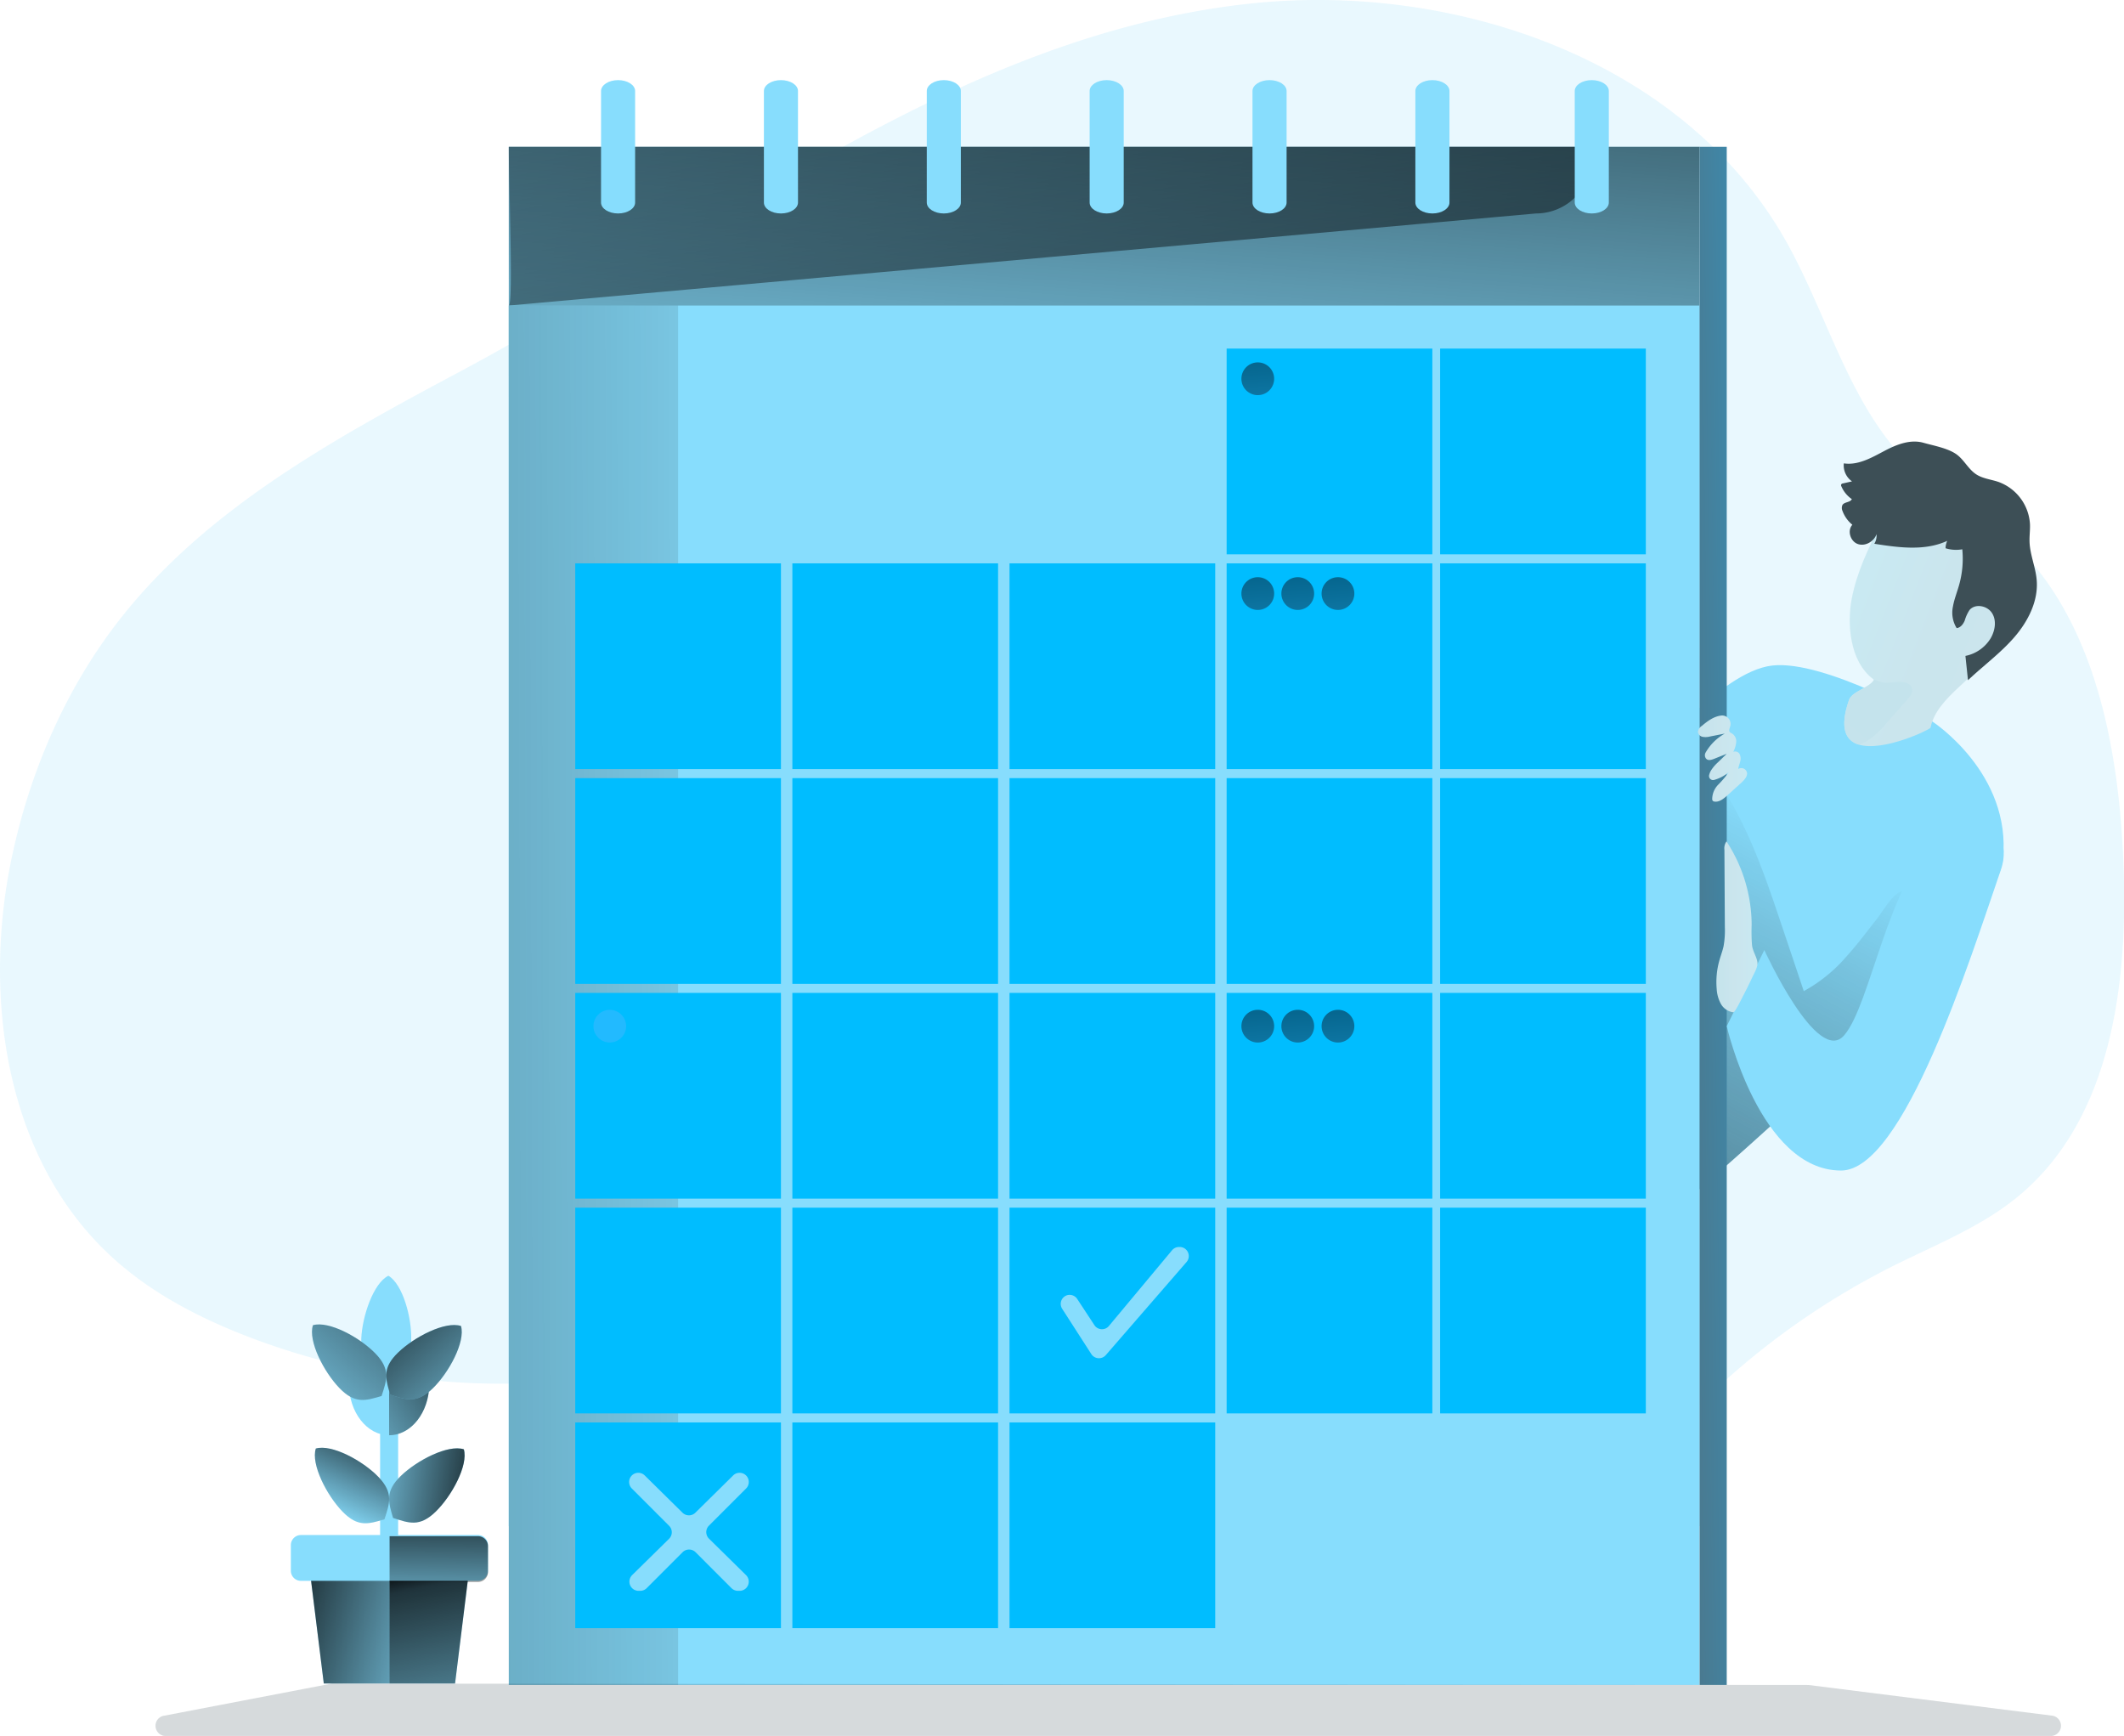 <svg xmlns="http://www.w3.org/2000/svg" xmlns:xlink="http://www.w3.org/1999/xlink" id="Calendar" viewBox="0 0 730.56 597"><defs><linearGradient id="linear-gradient" x1="637.47" x2="466.49" y1="283.45" y2="605.18" gradientUnits="userSpaceOnUse"><stop offset=".02" stop-opacity="0"></stop><stop offset=".32" stop-color="#161c1f" stop-opacity=".36" class="stopColor17161f svgShape"></stop><stop offset=".76" stop-color="#324147" stop-opacity=".82" class="stopColor343247 svgShape"></stop><stop offset=".99" stop-color="#3d4f56" class="stopColor3f3d56 svgShape"></stop></linearGradient><linearGradient id="linear-gradient-2" x1="405.81" x2="386.77" y1="-69.41" y2="192.03" gradientUnits="userSpaceOnUse"><stop offset=".01"></stop><stop offset=".1" stop-opacity=".77"></stop><stop offset=".99" stop-opacity="0"></stop></linearGradient><linearGradient xlink:href="#linear-gradient-2" id="linear-gradient-3" x1="398.24" x2="329.99" y1="275.01" y2="-88.98"></linearGradient><linearGradient id="linear-gradient-4" x1="307.07" x2="-264.01" y1="341.96" y2="343.64" gradientUnits="userSpaceOnUse"><stop offset=".03" stop-opacity="0"></stop><stop offset=".62" stop-color="#283338" stop-opacity=".66" class="stopColor292838 svgShape"></stop><stop offset=".99" stop-color="#3d4f56" class="stopColor3f3d56 svgShape"></stop></linearGradient><linearGradient id="linear-gradient-5" x1="635" x2="479.85" y1="314.35" y2="316.42" gradientUnits="userSpaceOnUse"><stop offset="0" stop-color="#68d5fd" class="stopColor68e1fd svgShape"></stop><stop offset=".01" stop-color="#67d1f9" class="stopColor67ddf9 svgShape"></stop><stop offset=".12" stop-color="#5caace" class="stopColor5cb3ce svgShape"></stop><stop offset=".24" stop-color="#3f87a8" class="stopColor538ea9 svgShape"></stop><stop offset=".37" stop-color="#4c778b" class="stopColor4c718b svgShape"></stop><stop offset=".5" stop-color="#466573" class="stopColor465a73 svgShape"></stop><stop offset=".63" stop-color="#425963" class="stopColor424a63 svgShape"></stop><stop offset=".79" stop-color="#405259" class="stopColor404059 svgShape"></stop><stop offset=".99" stop-color="#3d4f56" class="stopColor3f3d56 svgShape"></stop></linearGradient><linearGradient id="linear-gradient-6" x1="432.31" x2="434.19" y1="125.53" y2="154.06" gradientUnits="userSpaceOnUse"><stop offset="0" stop-color="#066790" class="stopColor183866 svgShape"></stop><stop offset="1" stop-color="#1a8dc1" class="stopColor1a7fc1 svgShape"></stop></linearGradient><linearGradient xlink:href="#linear-gradient-6" id="linear-gradient-7" x1="432.31" x2="434.19" y1="199.4" y2="227.94"></linearGradient><linearGradient xlink:href="#linear-gradient-6" id="linear-gradient-8" x1="446.11" x2="447.98" y1="199.4" y2="227.94"></linearGradient><linearGradient xlink:href="#linear-gradient-6" id="linear-gradient-9" x1="459.9" x2="461.77" y1="199.4" y2="227.94"></linearGradient><linearGradient xlink:href="#linear-gradient-6" id="linear-gradient-10" x1="432.31" x2="434.19" y1="348.17" y2="376.71"></linearGradient><linearGradient xlink:href="#linear-gradient-6" id="linear-gradient-11" x1="446.11" x2="447.98" y1="348.17" y2="376.71"></linearGradient><linearGradient xlink:href="#linear-gradient-6" id="linear-gradient-12" x1="459.9" x2="461.77" y1="348.17" y2="376.71"></linearGradient><linearGradient id="linear-gradient-13" x1="703.16" x2="610.33" y1="232.81" y2="196.61" gradientUnits="userSpaceOnUse"><stop offset="0" stop-color="#c4e3ec" class="stopColorecc4d7 svgShape"></stop><stop offset=".16" stop-color="#cbe5ed" class="stopColoredcbd5 svgShape"></stop><stop offset=".42" stop-color="#cae5ed" class="stopColorefd4d1 svgShape"></stop><stop offset=".7" stop-color="#c9e9f2" class="stopColorf2eac9 svgShape"></stop></linearGradient><linearGradient id="linear-gradient-14" x1="584" x2="600.93" y1="260.94" y2="260.94" gradientUnits="userSpaceOnUse"><stop offset="0" stop-color="#c4e3ec" class="stopColorecc4d7 svgShape"></stop><stop offset=".42" stop-color="#cae5ed" class="stopColorefd4d1 svgShape"></stop><stop offset="1" stop-color="#c9e9f2" class="stopColorf2eac9 svgShape"></stop></linearGradient><linearGradient xlink:href="#linear-gradient-14" id="linear-gradient-15" x1="590.37" x2="604.5" y1="318.78" y2="318.78"></linearGradient><linearGradient xlink:href="#linear-gradient-14" id="linear-gradient-16" x1="638.94" x2="600.41" y1="248.77" y2="294.02"></linearGradient><linearGradient xlink:href="#linear-gradient-2" id="linear-gradient-17" x1="129.91" x2="114.49" y1="489.49" y2="523.36"></linearGradient><linearGradient xlink:href="#linear-gradient-2" id="linear-gradient-18" x1="166.69" x2="119.52" y1="513.04" y2="506.99"></linearGradient><linearGradient xlink:href="#linear-gradient-2" id="linear-gradient-19" x1="168.06" x2="109.09" y1="465.56" y2="502.46"></linearGradient><linearGradient xlink:href="#linear-gradient-2" id="linear-gradient-20" x1="157.73" x2="94.22" y1="423.43" y2="497.22"></linearGradient><linearGradient xlink:href="#linear-gradient-2" id="linear-gradient-21" x1="94.15" x2="160.05" y1="553.37" y2="571.71"></linearGradient><linearGradient xlink:href="#linear-gradient-2" id="linear-gradient-22" x1="142.27" x2="162.11" y1="536.62" y2="631.72"></linearGradient><linearGradient xlink:href="#linear-gradient-2" id="linear-gradient-23" x1="151.14" x2="150.53" y1="515.96" y2="563.45"></linearGradient><linearGradient xlink:href="#linear-gradient-2" id="linear-gradient-24" x1="125.42" x2="174.1" y1="444.63" y2="498.46"></linearGradient></defs><path fill="#87ddfd" d="M158.65,127.55C115.48,150.61,71,174.76,40.91,213.38,22.84,236.6,10.8,264.24,4.46,293-6.4,342.09,1.64,399,39,432.76,52,444.56,67.9,452.89,84.3,459.29a243,243,0,0,0,106.91,15.85c29.87-2.33,59.69-10.2,89.41-6.45,36.25,4.56,67.9,25.76,101.67,39.72A265.45,265.45,0,0,0,515,526.51c11.36-1.38,22.86-3.59,32.85-9.17,11.86-6.63,20.65-17.46,30-27.36a261.75,261.75,0,0,1,73.46-54.69c14.43-7.22,29.72-13.21,42.25-23.37,33-26.7,38.65-74.48,36.73-116.85s-11.47-89.14-45.38-114.87c-7.57-5.74-16.09-10.19-23.43-16.24C637,143.78,629.68,110,614,82.39,578.84,20.65,500.39-6.38,429.76,1.26,328.55,12.21,245.66,81.08,158.65,127.55Z" opacity=".18" class="color68e1fd svgShape"></path><path fill="#87ddfd" d="M688.92,295.5C688,304,677.51,318.27,663,334.31c-23.78,26.24-58.33,57.19-79.11,75.22h0c-10.72,9.31-17.77,15.18-17.77,15.18V263.17s25.16-32.22,43.44-34.29,55.17,19.31,55.17,19.31S692,265.94,688.92,295.5Z" class="color68e1fd svgShape"></path><path fill="url(#linear-gradient)" d="M663,334.31c-23.78,26.24-58.33,57.19-79.11,75.22-1.55-2.47-1.86-5.83-2-8.87-.55-15.19-.42-30.4-.28-45.6.13-14.76.26-29.51,1.19-44.24.88-13.72,2.56-27.75,8.84-40a15.34,15.34,0,0,1,3.45,4.48C603,288.89,608,303.88,613,318.76q3.71,11,7.42,22.09A53,53,0,0,0,635.05,329c3.8-4.21,7.19-8.76,10.68-13.22,2.44-3.12,7.2-12,11-8.66C662.89,312.49,663.39,324.78,663,334.31Z" style="isolation:isolate"></path><rect width="409.59" height="474.37" x="175" y="50.48" fill="#87ddfd" class="color68e1fd svgShape"></rect><rect width="409.59" height="474.37" x="175" y="50.48" fill="url(#linear-gradient-2)" style="isolation:isolate"></rect><path fill="url(#linear-gradient-3)" d="M528.3,73.41,175,105.08c1.59,0,0-44,0-54.6H547.5V54.2A19.21,19.21,0,0,1,528.3,73.41Z" style="isolation:isolate"></path><rect width="409.59" height="474.37" x="175" y="105.08" fill="#87ddfd" class="color68e1fd svgShape"></rect><rect width="58.23" height="474.37" x="175" y="105.08" fill="url(#linear-gradient-4)" style="isolation:isolate"></rect><rect width="70.75" height="70.75" x="197.86" y="193.74" fill="#00bdff" class="colorffffff svgShape"></rect><rect width="70.75" height="70.75" x="272.54" y="193.74" fill="#00bdff" class="colorffffff svgShape"></rect><rect width="70.75" height="70.75" x="347.23" y="193.74" fill="#00bdff" class="colorffffff svgShape"></rect><rect width="70.75" height="70.75" x="421.91" y="193.74" fill="#00bdff" class="colorffffff svgShape"></rect><rect width="70.75" height="70.75" x="197.86" y="267.6" fill="#00bdff" class="colorffffff svgShape"></rect><rect width="70.75" height="70.75" x="272.54" y="267.6" fill="#00bdff" class="colorffffff svgShape"></rect><rect width="70.75" height="70.75" x="347.23" y="267.6" fill="#00bdff" class="colorffffff svgShape"></rect><rect width="70.75" height="70.75" x="421.91" y="267.6" fill="#00bdff" class="colorffffff svgShape"></rect><rect width="70.75" height="70.75" x="197.86" y="341.46" fill="#00bdff" class="colorffffff svgShape"></rect><rect width="70.75" height="70.75" x="272.54" y="341.46" fill="#00bdff" class="colorffffff svgShape"></rect><rect width="70.75" height="70.75" x="347.23" y="341.46" fill="#00bdff" class="colorffffff svgShape"></rect><rect width="70.75" height="70.75" x="421.91" y="341.46" fill="#00bdff" class="colorffffff svgShape"></rect><rect width="70.75" height="70.75" x="197.86" y="415.32" fill="#00bdff" class="colorffffff svgShape"></rect><rect width="70.75" height="70.75" x="272.54" y="415.32" fill="#00bdff" class="colorffffff svgShape"></rect><rect width="70.75" height="70.75" x="347.23" y="415.32" fill="#00bdff" class="colorffffff svgShape"></rect><rect width="70.75" height="70.75" x="421.91" y="415.32" fill="#00bdff" class="colorffffff svgShape"></rect><rect width="70.75" height="70.75" x="197.86" y="489.18" fill="#00bdff" class="colorffffff svgShape"></rect><rect width="70.75" height="70.75" x="272.54" y="489.18" fill="#00bdff" class="colorffffff svgShape"></rect><rect width="70.75" height="70.75" x="347.23" y="489.18" fill="#00bdff" class="colorffffff svgShape"></rect><rect width="70.75" height="70.75" x="495.34" y="193.74" fill="#00bdff" class="colorffffff svgShape"></rect><rect width="70.75" height="70.75" x="495.34" y="119.88" fill="#00bdff" class="colorffffff svgShape"></rect><rect width="70.75" height="70.75" x="421.91" y="119.88" fill="#00bdff" class="colorffffff svgShape"></rect><rect width="70.75" height="70.75" x="495.34" y="267.6" fill="#00bdff" class="colorffffff svgShape"></rect><rect width="70.75" height="70.75" x="495.34" y="341.46" fill="#00bdff" class="colorffffff svgShape"></rect><rect width="70.75" height="70.75" x="495.34" y="415.32" fill="#00bdff" class="colorffffff svgShape"></rect><path fill="#87ddfd" d="M206.73 31.3V69.66c0 2.07 2.63 3.75 5.86 3.75h0c3.24 0 5.86-1.68 5.86-3.75V31.3c0-2.07-2.62-3.75-5.86-3.75h0C209.36 27.55 206.73 29.23 206.73 31.3ZM262.75 31.3V69.66c0 2.07 2.62 3.75 5.86 3.75h0c3.24 0 5.86-1.68 5.86-3.75V31.3c0-2.07-2.62-3.75-5.86-3.75h0C265.37 27.55 262.75 29.23 262.75 31.3ZM318.77 31.3V69.66c0 2.07 2.62 3.75 5.86 3.75h0c3.24 0 5.86-1.68 5.86-3.75V31.3c0-2.07-2.62-3.75-5.86-3.75h0C321.39 27.55 318.77 29.23 318.77 31.3ZM374.79 31.3V69.66c0 2.07 2.62 3.75 5.86 3.75h0c3.23 0 5.86-1.68 5.86-3.75V31.3c0-2.07-2.63-3.75-5.86-3.75h0C377.41 27.55 374.79 29.23 374.79 31.3ZM430.8 31.3V69.66c0 2.07 2.63 3.75 5.87 3.75h0c3.23 0 5.86-1.68 5.86-3.75V31.3c0-2.07-2.63-3.75-5.86-3.75h0C433.43 27.55 430.8 29.23 430.8 31.3ZM486.82 31.3V69.66c0 2.07 2.63 3.75 5.86 3.75h0c3.24 0 5.87-1.68 5.87-3.75V31.3c0-2.07-2.63-3.75-5.87-3.75h0C489.45 27.55 486.82 29.23 486.82 31.3ZM541.64 31.3V69.66c0 2.07 2.63 3.75 5.86 3.75h0c3.24 0 5.86-1.68 5.86-3.75V31.3c0-2.07-2.62-3.75-5.86-3.75h0C544.27 27.55 541.64 29.23 541.64 31.3Z" class="color68e1fd svgShape"></path><rect width="9.32" height="528.97" x="584.6" y="50.48" fill="url(#linear-gradient-5)" style="isolation:isolate"></rect><path fill="url(#linear-gradient-6)" d="M438.25,130.25a5.63,5.63,0,1,1-5.62-5.62A5.63,5.63,0,0,1,438.25,130.25Z"></path><path fill="url(#linear-gradient-7)" d="M438.25,204.12a5.63,5.63,0,1,1-5.62-5.62A5.63,5.63,0,0,1,438.25,204.12Z"></path><path fill="url(#linear-gradient-8)" d="M452,204.12a5.63,5.63,0,1,1-5.62-5.62A5.63,5.63,0,0,1,452,204.12Z"></path><path fill="url(#linear-gradient-9)" d="M465.83,204.12a5.63,5.63,0,1,1-5.62-5.62A5.63,5.63,0,0,1,465.83,204.12Z"></path><path fill="url(#linear-gradient-10)" d="M438.25,352.9a5.63,5.63,0,1,1-5.62-5.63A5.62,5.62,0,0,1,438.25,352.9Z"></path><circle cx="209.74" cy="352.9" r="5.62" fill="#22baff" class="colorff2235 svgShape"></circle><path fill="url(#linear-gradient-11)" d="M452,352.9a5.63,5.63,0,1,1-5.62-5.63A5.62,5.62,0,0,1,452,352.9Z"></path><path fill="url(#linear-gradient-12)" d="M465.83,352.9a5.63,5.63,0,1,1-5.62-5.63A5.62,5.62,0,0,1,465.83,352.9Z"></path><path fill="url(#linear-gradient-13)" d="M688.25,201.7c-1.57,6.42.53,15.32-2.45,21.21-5,9.9-19.62,16.47-21.78,27.34-.13.63-16.4,8.47-24.79,5.79-4.39-1.39-6.62-5.67-3.24-15.35,1.06-3,7-4.12,8.6-6.91l-.33-.25c-8.12-6.13-9-19.12-7.32-27.79s5.53-17,9.66-24.92c3.18-6.1,10.36-9.41,17.24-9.3,8.65.15,17.78,3.61,22.28,11C689.56,188.15,689.81,195.28,688.25,201.7Z"></path><path fill="#3d4f56" d="M648.29,155c-4.43,2.34-9.14,5.1-14.1,4.35a6.71,6.71,0,0,0,2.82,6.2l-3.08.69a.84.84,0,0,0-.64.36.82.82,0,0,0,.07.68,10.14,10.14,0,0,0,3.59,4.37c-.55,1.18-2.54.92-3.22,2a2.41,2.41,0,0,0,0,2.05,11.1,11.1,0,0,0,3.4,4.77c-1.84,2-.69,5.7,1.85,6.61s5.59-.82,6.46-3.39a5.34,5.34,0,0,1-.76,3.31c8.39,1.32,17.36,2.56,25.08-1a6.58,6.58,0,0,0-.58,2.54,12.08,12.08,0,0,0,5.76.36,33.37,33.37,0,0,1-1.09,12.26c-.69,2.48-1.68,4.88-2.12,7.41A10.06,10.06,0,0,0,673,216c1.33-.12,2.27-1.37,2.78-2.6a13.38,13.38,0,0,1,1.65-3.62c2-2.34,6.16-1.48,7.77,1.11s1,6.07-.54,8.68a13.19,13.19,0,0,1-8.64,6c.29,2.79.59,5.58.88,8.36,5.27-5,11.17-9.29,15.91-14.76s8.33-12.47,7.72-19.69c-.37-4.45-2.31-8.68-2.46-13.15-.07-2,.23-4.05.15-6.07a16.46,16.46,0,0,0-10.85-14.53c-2.55-.87-5.36-1.12-7.62-2.59-2.81-1.82-4.27-5.21-7.06-7.07-3-2-7.66-2.82-11.15-3.81C657,151,652.28,152.91,648.29,155Z" class="color3f3d56 svgShape"></path><path fill="url(#linear-gradient-14)" d="M585.38,249.62a3,3,0,0,0-1.38,2,2,2,0,0,0,1.61,1.78,5.89,5.89,0,0,0,2.57-.12l5.08-1a17.36,17.36,0,0,0-6.59,6.5,1.88,1.88,0,0,0,.09,2.05c.68.86,1.83.52,2.75.16l4.41-1.76-3,2.91a13.6,13.6,0,0,0-2.42,2.84,5.89,5.89,0,0,0-.64,1.59,1.39,1.39,0,0,0,1.75,1.64,13.45,13.45,0,0,0,5-2.64,34,34,0,0,1-3.61,4.27,7.18,7.18,0,0,0-2.08,5,1,1,0,0,0,.19.56.92.92,0,0,0,.55.26c1.63.27,3.11-.92,4.34-2l4.53-4.11a10.13,10.13,0,0,0,1.91-2.07,2.85,2.85,0,0,0,.49-1.51,2,2,0,0,0-3.07-1.51c.13-.87.47-1.68.68-2.53a3.58,3.58,0,0,0-.16-2.54,1.73,1.73,0,0,0-2.2-.83,9.67,9.67,0,0,0,1-3.33,3.21,3.21,0,0,0-1.47-3,2.28,2.28,0,0,1-.74-.47c-.4-.49-.08-1.19.09-1.8a2.91,2.91,0,0,0-3-3.89C589.44,246.38,587.29,248,585.38,249.62Z"></path><path fill="#87ddfd" d="M667.43,287.19c11.5-10.16,25.74-2.46,20.74,12.05-10.81,31.39-33.44,103.31-54.93,103.31-28,0-39.32-49.65-39.32-49.65l12.93-26.17s18.29,40.13,27.5,29.27S649,304,666.9,287.66Z" class="color68e1fd svgShape"></path><path fill="url(#linear-gradient-15)" d="M602.61,325a62.5,62.5,0,0,1-.12-7,52.75,52.75,0,0,0-8.66-28.65,4.14,4.14,0,0,0-.71,2.9l.15,26.56a30.78,30.78,0,0,1-.44,6.58c-.34,1.58-.92,3.09-1.37,4.65a27.35,27.35,0,0,0-1,10,12.15,12.15,0,0,0,1.43,5.17,5.76,5.76,0,0,0,4.32,2.92c.59,0,3-5,3.35-5.68q1.6-3,3-6.05c.69-1.54,2.16-3.81,1.9-5.54C604.17,328.92,602.85,327.13,602.61,325Z"></path><path fill="url(#linear-gradient-16)" d="M656.05,240.56c-2.42,2.72-4.82,5.45-7.24,8.18a28.68,28.68,0,0,1-6.52,6,13.17,13.17,0,0,1-3.06,1.32c-4.39-1.39-6.62-5.67-3.24-15.35,1.06-3,7-4.12,8.6-6.91l-.33-.25a15.12,15.12,0,0,0,3.61,1.18c2.6.39,9-1.63,9.79,2.22C657.94,238.28,657,239.53,656.05,240.56Z"></path><path fill="#87ddfd" d="m365.28 450 10.08 15.66a3.13 3.13 0 0 0 5 .35l27.76-32a3.12 3.12 0 0 0-2.35-5.17h-.23a3.13 3.13 0 0 0-2.4 1.12L381.42 456a3.11 3.11 0 0 1-5-.29l-5.91-9a3.12 3.12 0 0 0-3.08-1.37h0A3.11 3.11 0 0 0 365.28 450ZM243.91 529.19l12.69 12.49a3.16 3.16 0 0 1-2.22 5.41h-.54a3.19 3.19 0 0 1-2.24-.92l-12.35-12.36a3.17 3.17 0 0 0-4.47 0l-12.35 12.36a3.16 3.16 0 0 1-2.23.92h-.55a3.16 3.16 0 0 1-2.22-5.41l12.7-12.49a3.15 3.15 0 0 0 0-4.48l-12.82-12.82a3.16 3.16 0 0 1 2.23-5.39h0a3.14 3.14 0 0 1 2.21.9l13 12.82a3.16 3.16 0 0 0 4.43 0l13-12.82a3.14 3.14 0 0 1 2.21-.9h0a3.16 3.16 0 0 1 2.24 5.39l-12.82 12.82A3.15 3.15 0 0 0 243.91 529.19Z" class="color68e1fd svgShape"></path><polygon fill="#87ddfd" points="130.74 489.92 133.84 489.92 135.39 559.98 133.84 548.44 130.74 548.44 130.74 489.92" class="color68e1fd svgShape"></polygon><rect width="3.1" height="58.52" x="133.84" y="489.92" fill="#87ddfd" class="color68e1fd svgShape"></rect><path fill="#1c5e7c" d="M131.64,520.81" class="color607c1c svgShape"></path><path fill="#87ddfd" d="M108.63,498.15c-1.75,5.41,3.78,16.12,9.14,21.66s9,4.27,14.46,2.69c1.75-5.41,3.24-9.1-2.13-14.64S114.09,496.57,108.63,498.15Z" class="color68e1fd svgShape"></path><path fill="#87ddfd" d="M159.54 498.42c-5.41-1.76-16.12 3.78-21.66 9.14s-4.27 9-2.69 14.46c5.41 1.75 9.1 3.24 14.64-2.13S161.13 503.88 159.54 498.42ZM133.84 475.79H120c0 9.83 6.19 17.8 13.83 17.8l3.26-8.73Z" class="color68e1fd svgShape"></path><path fill="#87ddfd" d="M133.84 475.79h13.83c0 9.83-6.19 17.8-13.83 17.8ZM107.64 455.74c-1.75 5.41 3.78 16.13 9.15 21.66s9 4.28 14.45 2.69c1.75-5.41 3.24-9.1-2.13-14.64S113.1 454.16 107.64 455.74Z" class="color68e1fd svgShape"></path><path fill="#87ddfd" d="M158.56,456c-5.42-1.75-16.13,3.78-21.66,9.15s-4.28,9-2.7,14.45c5.41,1.75,9.11,3.24,14.64-2.13S160.14,461.47,158.56,456Z" class="color68e1fd svgShape"></path><path fill="#87ddfd" d="M133.59,438.73c-5.12,2.48-9,13.88-9.32,21.59s3.66,16.78,8.58,19.63c5.12-2.48,8.29-11.28,8.58-19S138.51,441.58,133.59,438.73Z" class="color68e1fd svgShape"></path><polygon fill="#87ddfd" points="106.49 539.51 111.37 578.95 133.94 578.95 143.16 556.51 133.94 538.41 106.49 539.51" style="isolation:isolate" class="color68e1fd svgShape"></polygon><polygon fill="#87ddfd" points="161.4 539.51 156.52 578.95 133.94 578.95 133.94 538.41 161.4 539.51" style="isolation:isolate" class="color68e1fd svgShape"></polygon><path fill="#87ddfd" d="M144,538.68l-.25.12-7.66,3.8L134,543.66H103.51a3.47,3.47,0,0,1-3.47-3.47v-8.82a3.47,3.47,0,0,1,3.47-3.47H134Z" style="isolation:isolate" class="color68e1fd svgShape"></path><path fill="#87ddfd" d="M137.42,527.9h30.44a0,0,0,0,1,0,0v15.76a0,0,0,0,1,0,0H137.42a3.47,3.47,0,0,1-3.47-3.47v-8.82A3.47,3.47,0,0,1,137.42,527.9Z" style="isolation:isolate" transform="rotate(180 150.9 535.78)" class="color68e1fd svgShape"></path><path fill="url(#linear-gradient-17)" d="M108.63,498.15c-1.75,5.41,3.78,16.12,9.14,21.66s9,4.27,14.46,2.69c1.75-5.41,3.24-9.1-2.13-14.64S114.09,496.57,108.63,498.15Z" style="isolation:isolate"></path><path fill="url(#linear-gradient-18)" d="M159.54,498.42c-5.41-1.76-16.12,3.78-21.66,9.14s-4.27,9-2.69,14.46c5.41,1.75,9.1,3.24,14.64-2.13S161.13,503.88,159.54,498.42Z" style="isolation:isolate"></path><path fill="url(#linear-gradient-19)" d="M147.48,478.69c-1.07,8.45-6.77,14.9-13.64,14.9V478.36c.11.41.24.82.36,1.25C139.15,481.21,142.67,482.6,147.48,478.69Z" style="isolation:isolate"></path><path fill="url(#linear-gradient-20)" d="M107.64,455.74c-1.75,5.41,3.78,16.13,9.15,21.66s9,4.28,14.45,2.69c1.75-5.41,3.24-9.1-2.13-14.64S113.1,454.16,107.64,455.74Z" style="isolation:isolate"></path><g style="isolation:isolate" fill="#000000" class="color000000 svgShape"><polygon fill="url(#linear-gradient-21)" points="133.95 543.66 133.95 578.95 111.37 578.95 107 543.66 133.95 543.66" style="isolation:isolate"></polygon><polygon fill="url(#linear-gradient-22)" points="160.89 543.66 156.52 578.95 133.95 578.95 133.95 543.66 160.89 543.66" style="isolation:isolate"></polygon><path fill="url(#linear-gradient-23)" d="M167.85,531.77v8.82a3.47,3.47,0,0,1-3.47,3.47H134V528.3h30.43A3.47,3.47,0,0,1,167.85,531.77Z" style="isolation:isolate"></path></g><path fill="#1d3641" d="M114,579,56.64,590a3.5,3.5,0,0,0,.73,7H705.23a3.51,3.51,0,0,0,.49-7l-83.61-10.52-.48,0-506.9-.5A3.64,3.64,0,0,0,114,579Z" opacity=".18" class="color1d2741 svgShape"></path><path fill="url(#linear-gradient-24)" d="M148.84,477.48c-.47.45-.92.86-1.36,1.21-4.81,3.91-8.33,2.52-13.28.92-.12-.43-.25-.84-.36-1.25-1.38-4.79-2.05-8.26,3.06-13.2,5.53-5.37,16.24-10.9,21.66-9.15C160.14,461.47,154.38,472.12,148.84,477.48Z" style="isolation:isolate"></path></svg>